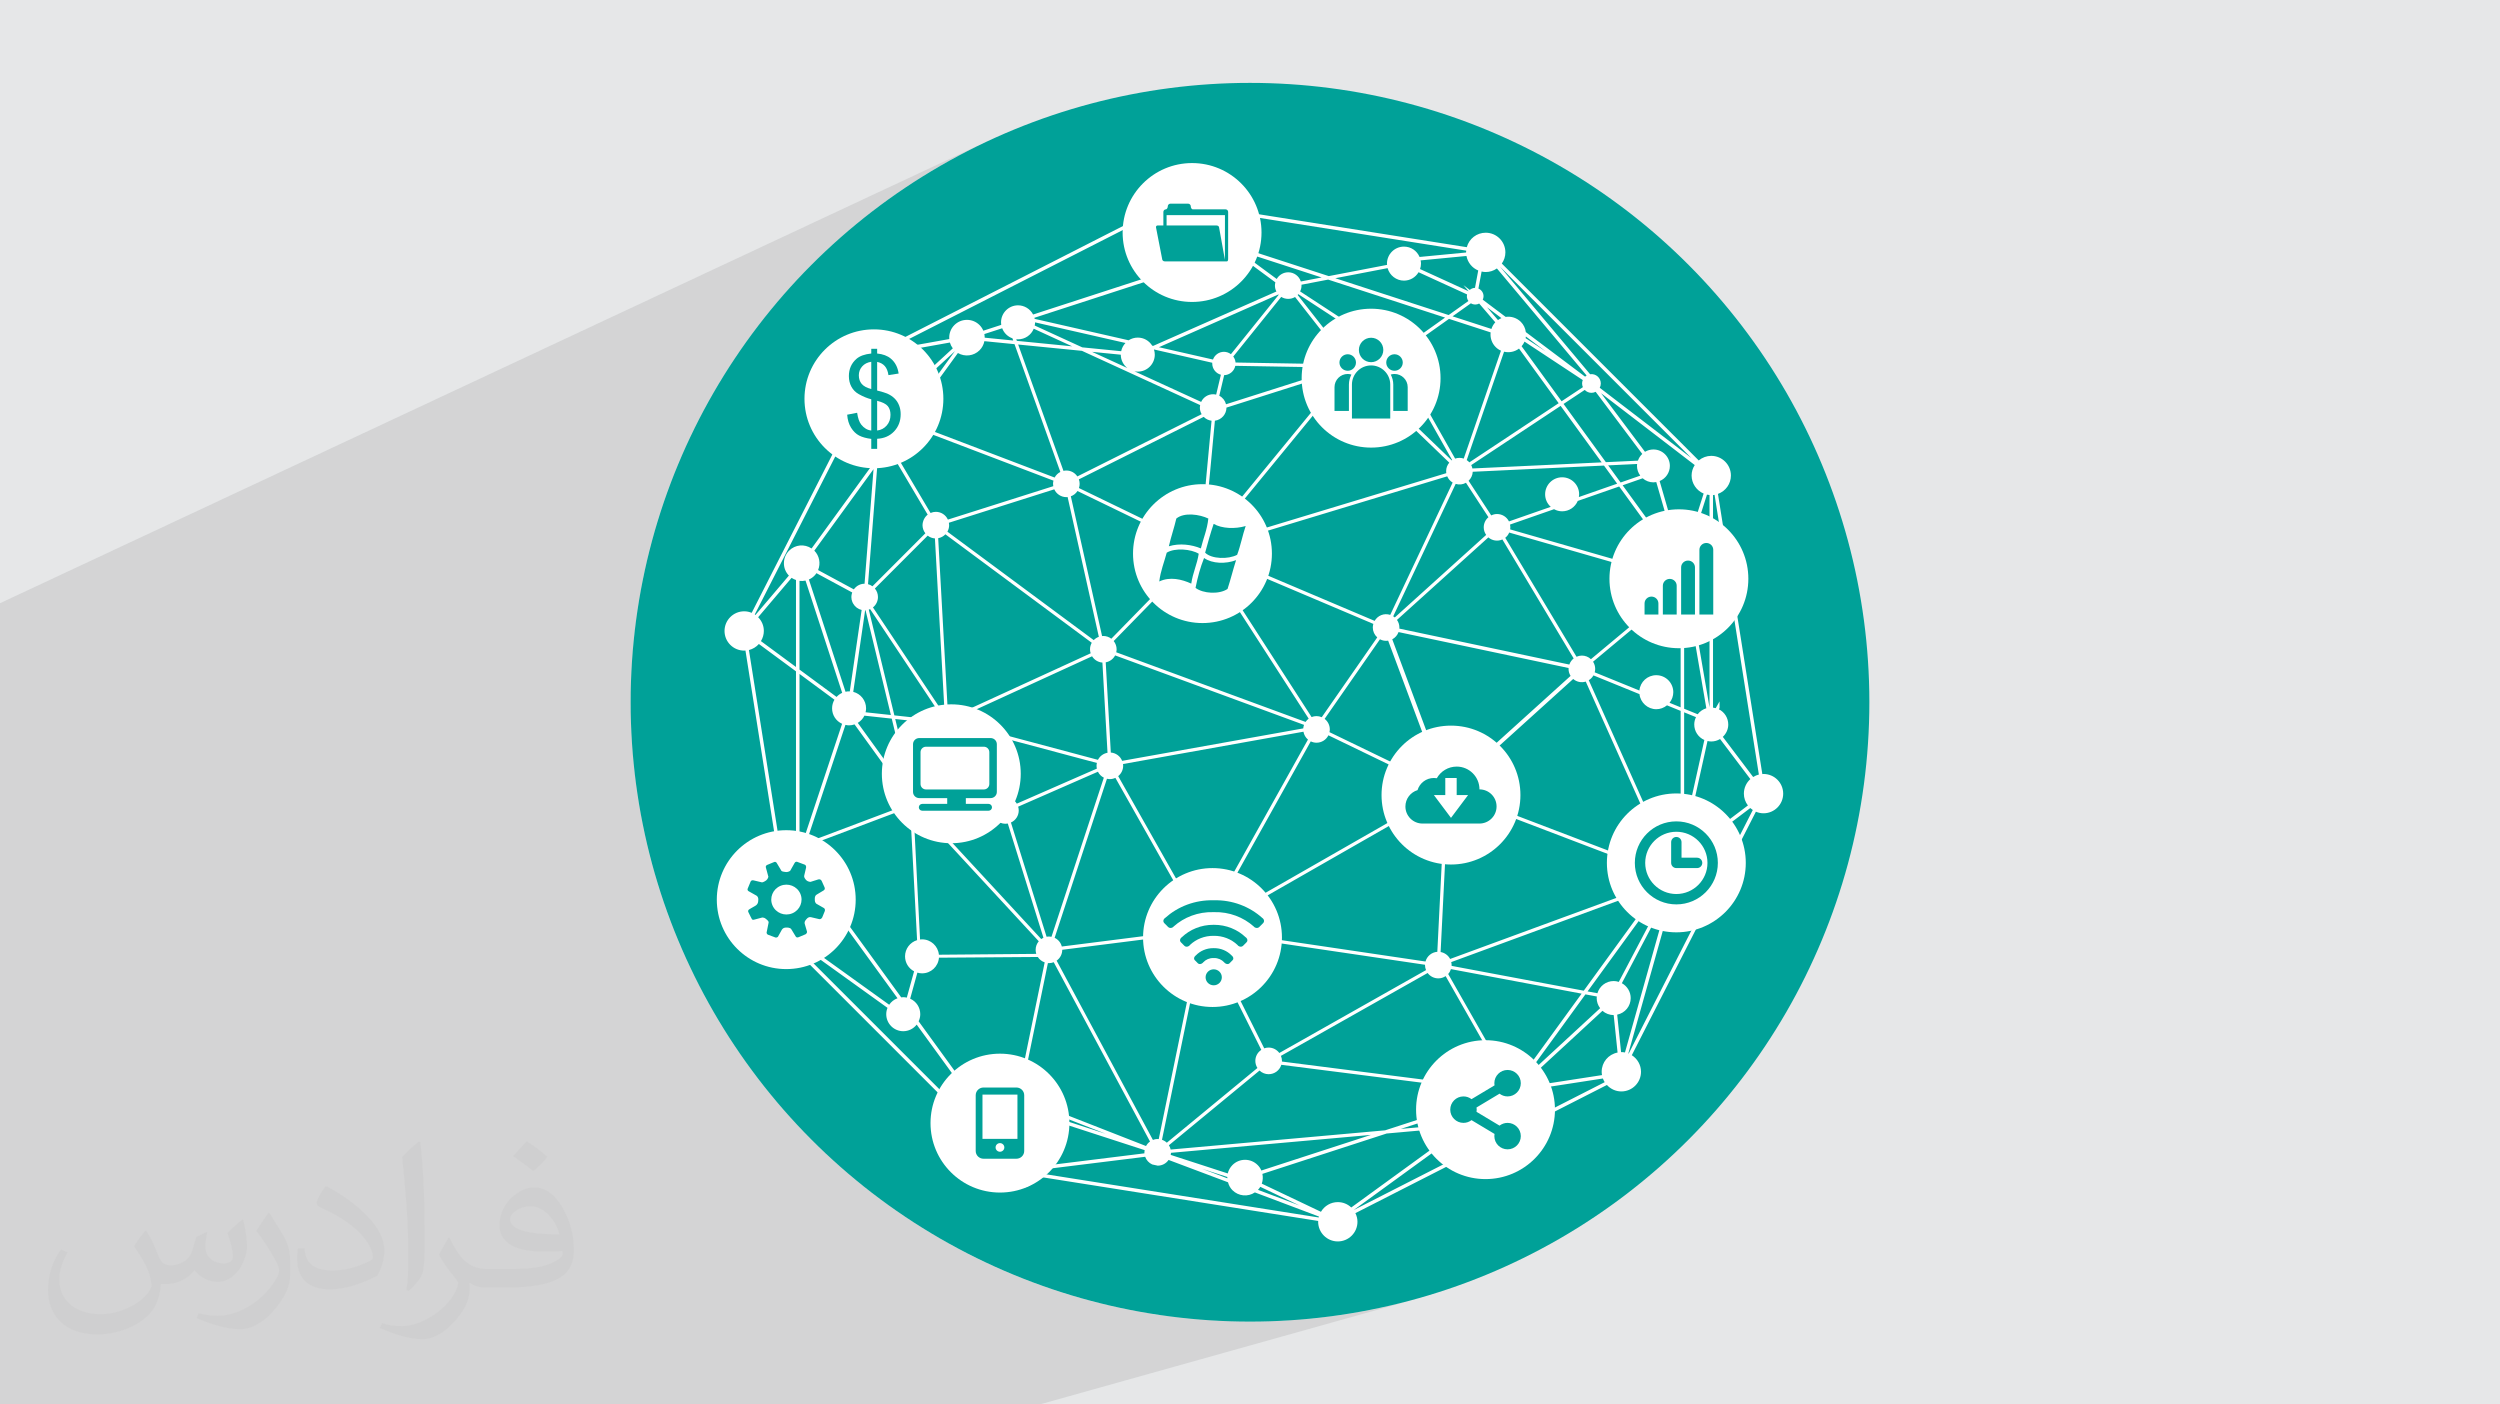 <?xml version="1.0" encoding="UTF-8"?>
<!DOCTYPE svg PUBLIC "-//W3C//DTD SVG 1.1//EN" "http://www.w3.org/Graphics/SVG/1.1/DTD/svg11.dtd">
<!-- Creator: CorelDRAW -->
<svg xmlns="http://www.w3.org/2000/svg" xml:space="preserve" width="94.192mm" height="52.917mm" version="1.1" style="shape-rendering:geometricPrecision; text-rendering:geometricPrecision; image-rendering:optimizeQuality; fill-rule:evenodd; clip-rule:evenodd"
viewBox="0 0 9419.16 5291.66"
 xmlns:xlink="http://www.w3.org/1999/xlink"
 xmlns:xodm="http://www.corel.com/coreldraw/odm/2003">
 <defs>
  <style type="text/css">
   <![CDATA[
    .fil2 {fill:#00A198}
    .fil0 {fill:#E6E7E8}
    .fil5 {fill:#00A198;fill-rule:nonzero}
    .fil4 {fill:white;fill-rule:nonzero}
    .fil3 {fill:#373435;fill-opacity:0.031}
    .fil1 {fill:#373435;fill-opacity:0.102}
   ]]>
  </style>
 </defs>
 <g id="Layer_x0020_1">
  <polygon class="fil0" points="-0,0 9419.16,0 9419.16,5291.66 -0,5291.66 "/>
  <polygon class="fil1" points="3916.5,5291.66 -0,5291.66 -0,2272.68 3697.89,542.39 3597.27,593.93 3499.55,650.12 3404.87,710.81 3313.38,775.87 3225.23,845.15 3140.56,918.5 3059.51,995.76 2982.25,1076.81 2908.9,1161.48 2839.62,1249.63 2774.56,1341.12 2713.87,1435.8 2657.68,1533.52 2606.14,1634.14 2559.41,1737.51 2517.63,1843.48 2480.94,1951.91 2449.5,2062.64 2423.44,2175.54 2402.92,2290.45 2388.08,2407.24 2379.07,2525.75 2376.03,2645.83 2379.07,2765.91 2388.08,2884.42 2402.92,3001.21 2423.44,3116.12 2449.5,3229.02 2480.94,3339.75 2517.63,3448.18 2559.41,3554.15 2606.14,3657.52 2657.68,3758.14 2713.87,3855.86 2774.56,3950.54 2839.62,4042.03 2908.9,4130.18 2982.25,4214.85 3059.51,4295.9 3140.56,4373.16 3225.23,4446.51 3313.38,4515.79 3404.87,4580.85 3499.55,4641.54 3597.27,4697.73 3697.89,4749.27 3801.26,4796 3907.23,4837.78 4015.66,4874.47 4126.39,4905.91 4239.29,4931.97 4354.2,4952.49 4470.99,4967.33 4589.5,4976.34 4709.58,4979.38 4829.66,4976.34 4948.17,4967.33 5064.96,4952.49 5179.87,4931.97 5292.77,4905.91 "/>
  <circle class="fil2" cx="4709.58" cy="2645.83" r="2333.55"/>
  <path class="fil3" d="M550.85 4636.82c17.98,27.25 29.64,53.44 41.02,82.55 8.46,16.94 12.95,48.16 52.65,48.16 11.63,0 28.32,-3.43 43.13,-11.63 16.66,-8.74 29.36,-21.97 35.99,-42.06l15.87 -53.44 38.63 -19.05 2.64 2.64c-5.28,20.12 -6.6,39.42 -6.6,54.51 0,44.7 38.63,61.65 69.32,61.65 17.98,0 34.14,-8.74 34.14,-25.15 0,-21.16 -8.99,-57.15 -20.65,-89.43 17.98,-17.98 35.99,-35.99 56.62,-50.55l3.17 1.6c8.99,38.1 14.02,75.67 14.02,100.81 0,24.61 -10.85,51.87 -19.84,69.6 -18.52,34.92 -51.33,62.71 -91.01,62.71 -30.15,0 -63.75,-15.09 -86.79,-43.13l-1.32 0c-21.69,27 -55.3,51.33 -109.02,51.33l-16.66 0c-2.64,35.46 -10.31,60.58 -21.97,83.08 -32,62.43 -127,106.63 -216.43,106.63 -124.36,0 -186.79,-71.7 -186.79,-167.21 0,-59 19.3,-113.77 48.95,-152.65l24.33 10.06c-18.52,35.46 -30.96,68.78 -30.96,101.6 0,89.43 72.77,132.03 156.64,132.03 77.8,0 174.09,-49.48 191.57,-106.88 -6.6,-62.71 -30.15,-92.07 -66.14,-149.22 10.85,-19.05 24.87,-38.1 42.34,-58.47l3.17 0 0 0 0 0 -0.02 -0.09zm1434.31 -336.55c26.19,16.41 51.87,35.71 76.99,57.94 -14.02,19.84 -31.5,37.85 -53.19,53.72 -25.15,-20.37 -50.27,-37.85 -75.95,-56.36 17.45,-19.58 34.67,-38.35 52.12,-55.3l0 0 0 0 0 0 0 0 0 0 0.03 0zm13.49 244.48c-42.34,0 -76.99,27.79 -76.99,48.41 0,44.2 84.66,57.94 186,57.4 -12.7,-51.87 -57.15,-105.84 -109.02,-105.84l0.01 0.03zm-95 236.55c55.04,0 103.2,-1.6 139.95,-10.85 41.02,-10.31 75.67,-30.96 75.67,-45.24 0,-3.71 0,-8.2 -1.32,-11.91 -23.01,2.11 -49.48,2.11 -72.49,2.11 -74.6,0 -131.75,-16.94 -154.25,-58.75 -5.56,-11.63 -9.52,-24.61 -9.52,-39.42 0,-40.49 17.45,-79.91 48.16,-107.16 25.65,-22.48 53.97,-36.5 82.8,-36.5 52.12,0 93.65,41.81 122.76,107.7 15.87,35.99 26.72,77.52 26.72,129.92 0,34.92 -9.52,64.29 -31.22,85.98 -40.49,39.17 -115.09,53.97 -229.39,53.97l-51.87 0 0 0 -13.49 0c-28.32,0 -48.69,-5.03 -64.82,-17.45l-2.64 0c0.79,6.6 1.32,12.95 1.32,19.05 0,25.65 -8.46,58.47 -25.65,84.66 -50.8,75.41 -105.84,108.2 -153.47,108.2 -48.16,0 -107.16,-18.52 -160.35,-42.6l9.52 -18.52c17.2,7.14 41.02,11.91 73.81,11.91 85.98,0 198.96,-82.55 212.98,-163.25 -3.17,-6.6 -8.99,-15.34 -17.2,-24.61 -25.15,-29.9 -41.02,-54.76 -55.83,-80.95 12.7,-25.15 24.33,-45.24 35.18,-63.5l4.5 -0.53c36.78,74.88 70.1,117.73 144.45,117.73l11.63 0 0 0 53.97 0 0 0 0 0 0 0 0 0 0 0 0.09 0.01zm-372.54 79.12c6.35,-34.39 6.88,-73.02 6.88,-109.02l0 -53.44c0,-99.75 -12.7,-244.73 -23.01,-339.19 17.98,-19.3 43.13,-42.06 62.97,-57.4l5.82 1.6c13.49,118.8 16.66,256.39 16.66,383.64 0,33.35 -1.32,65.89 -4.5,89.69 -1.85,30.15 -19.3,52.91 -56.62,87.83l-8.2 -3.71zm-383.38 -157.43c1.85,46.84 24.87,83.62 105.31,83.62 50.01,0 92.33,-12.95 139.17,-35.18 8.46,-3.71 12.95,-8.74 12.95,-12.95 0,-29.36 -22.48,-68.25 -60.32,-103.71 -36.78,-33.35 -85.47,-62.71 -130.96,-82.3 -15.62,-6.6 -20.65,-13.49 -20.65,-20.12 0,-13.49 17.98,-41.81 32.82,-62.18l5.03 -0.53c52.12,27.25 110.34,67.74 153.47,112.7 39.17,41.53 63.5,83.62 63.5,129.39 0,33.86 -10.31,65.61 -27,95.25 -57.15,28.83 -118.01,50.8 -178.33,50.8 -73.28,0 -123.29,-34.39 -123.29,-115.09 0,-8.74 0,-22.22 3.17,-39.7l25.15 0 0 0 0 0 0 0 0 0 0 0 -0.02 0zm-132.57 -133.1l45.52 73.56c16.66,27.25 32.28,56.9 32.28,103.71l0 59.79c0,48.41 -30.96,100.28 -80.95,151.61 -39.17,34.67 -73.81,49.48 -105.84,49.48 -47.62,0 -102.13,-14.81 -165.1,-41.81l7.14 -18.52c19.84,5.28 42.85,9.78 71.17,9.78 90.5,-0.53 183.08,-66.67 225.42,-147.37 5.03,-9.27 6.88,-17.98 6.88,-24.08 0,-9.27 -5.03,-19.58 -8.99,-28.83 -23.01,-43.38 -48.69,-83.08 -76.99,-119.86 14.81,-23.29 29.64,-45.77 45.77,-68l3.71 0.53 0 0 0 0 0 0 0 0 0 0 -0.02 0.01z"/>
  <g id="_2356176703760">
   <path class="fil4" d="M6511.5 2729.61c0,-24.36 -13.76,-46.46 -35.35,-57.28l2.61 -4.64 0.03 -3.2c0,-1.59 -0.03,-3.18 -0.06,-4.76 -0.03,-1.55 -0.06,-3.1 -0.06,-4.64l0 -12.44 -14.4 25.39c-3.37,-0.91 -6.77,-1.57 -10.19,-1.94l0 -800.89c2.02,-0.17 3.96,-0.41 5.84,-0.73l166.88 1053.73c-7.39,1.85 -14.59,4.96 -21.48,9.3l-114.36 -151.28c13.09,-12.2 20.54,-29.02 20.54,-46.62zm-367.56 1030.75c0,-23.19 -12.97,-44.81 -33.33,-55.99l182.77 -347.08 -171.05 608.01c-4.53,-0.9 -9.08,-1.36 -13.59,-1.36 -0.36,0 -0.72,0.02 -1.07,0.05l-14.65 -141.11c29.69,-6.18 50.92,-32.01 50.92,-62.52zm-664.5 523.15c12.2,13.67 29.34,21.44 47.5,21.44 35.32,0 64.05,-28.75 64.05,-64.1 0,-11.37 -3.04,-22.45 -8.82,-32.25l69.98 -51.32c0.2,0.2 0.38,0.4 0.57,0.59 12.67,12.69 29.51,19.68 47.45,19.68l0.02 0c17.93,0 34.76,-6.99 47.4,-19.68 13.87,-13.82 20.78,-32.78 19.24,-52.42l272.35 -42.03c1.78,4.83 4.05,9.47 6.8,13.85l-945.89 481.95 379.35 -275.71zm-723.15 139.29l468.18 -152.12 239.2 -21.41c1.12,8.5 3.8,16.56 7.86,23.64l-380.44 276.49c-13.75,-13.08 -31.64,-20.25 -50.69,-20.25 -26.14,0 -50.19,13.91 -63.5,36.52l-222.91 -106.07c4.12,-11.72 4.92,-24.58 2.3,-36.8zm-840.7 -14.96l399.02 -49.47c4.53,12.74 14.03,23.14 26.42,28.81l5.94 1.39c4.88,1.08 9.76,2.17 14.68,3.15l0.65 0.06c16.29,-0.07 31.27,-8.07 40.58,-21.53l223.89 84.23c3.05,11.75 8.68,21.79 16.74,29.86 22.73,22.68 57.99,26.04 84.51,8.28l241.27 90.89c-0.34,1.14 -0.68,2.32 -0.98,3.5l-1054.8 -167.02c1.03,-4.07 1.72,-8.09 2.08,-12.15zm-218.2 -244.13c6.98,-7.02 12.19,-15.5 15.54,-25.24l99.33 32.17c4.81,2.51 9.93,4.19 14.67,4.88l485.69 157.75c-0.63,3.02 -0.92,5.7 -0.92,8.39 0,1.2 0.05,2.46 0.16,3.73l-396.56 49.14c-3.93,-37.47 -35.51,-66.33 -73.37,-66.33 -14.19,0 -27.97,4.18 -40.08,12.14l-110.35 -171.64c2.03,-1.53 4.01,-3.14 5.89,-4.99zm-657.65 -584.98l304.08 218.51c-3.14,7.79 -4.74,15.82 -4.74,23.94 0,35.32 28.76,64.06 64.1,64.06 19.85,0 38.44,-9.21 50.6,-24.86l150.38 206.95c-0.59,0.46 -1.16,0.94 -1.69,1.47 -12.68,12.71 -19.67,29.57 -19.67,47.49 0,17.92 7,34.76 19.68,47.43 20.53,20.46 52.14,25.22 77.88,12.07l111.08 172.81c-1.34,1.24 -2.55,2.42 -3.66,3.6l-760.9 -760.86c4.75,-3.64 9.07,-7.86 12.86,-12.61zm-25.62 -287.3c7.92,0 15.86,-1.4 23.23,-4.11l344.25 473.73c-12.89,4.62 -23.84,13.15 -31.42,24.5l-303.11 -217.84c5.97,-10.94 9.12,-23.09 9.12,-35.32 0,-35.16 -24.56,-65.09 -58.82,-72.3l16.75 -168.66zm-31.67 -1114.34c5.02,3.4 10.58,6.14 16.57,8.16l0 327.75 -132.04 -97.47c7.16,-11.72 10.93,-24.9 10.93,-38.31 0,-19.54 -7.6,-37.79 -21.47,-51.72l126.01 -148.41zm1608.02 -1218.85l-698.1 226.76c-10.98,-21.13 -32.93,-34.64 -56.71,-34.64 -35.32,0 -64.06,28.75 -64.06,64.1 0,3.08 0.24,6.29 0.72,9.58l-67.47 21.95c-3.43,-8.06 -8.18,-15.18 -14.16,-21.16 -12.68,-12.69 -29.55,-19.68 -47.48,-19.68 -17.93,0 -34.79,6.99 -47.47,19.68 -13.88,13.91 -20.77,32.95 -19.16,52.65l-163.01 29.28c-1.9,-7.08 -4.7,-13.62 -8.34,-19.53l930.78 -474.28c14.04,18.1 35.69,28.82 58.47,28.82 25.32,0 48.84,-13.25 62.24,-34.83l141.88 104.57c-8.25,14 -11.16,30.71 -8.13,46.73zm933.2 -6.93l-175.2 16.84c-10.11,-23.77 -32.91,-38.99 -58.75,-38.99 -35.34,0 -64.1,28.76 -64.1,64.11 0,1.62 0.15,3.17 0.36,4.72l-219.63 42.29 -283.42 -92.12c0.73,-18.79 -6.24,-36.87 -19.33,-49.95 -26.16,-26.14 -68.72,-26.14 -94.89,0.02 -0.82,0.84 -1.59,1.7 -2.33,2.56l-143.56 -105.79c2.42,-6.01 4.04,-12.06 4.83,-18.05l1056.51 167.36c-0.27,2.09 -0.5,4.24 -0.5,6.5 0,0.17 0,0.34 0.01,0.5zm33.59 133.3c-7.26,0.19 -14.14,2.89 -19.71,7.72l-23.89 -18.15 19.46 22.9c-0.05,0.06 -0.09,0.12 -0.14,0.18l-182.66 -83.55c2.3,-6.7 3.46,-13.57 3.46,-20.44 0,-3.91 -0.44,-7.93 -1.36,-12.22l172.75 -16.62c4.58,24.55 21.24,45.09 44.33,54.63l-12.24 65.55zm414.83 334.48l-223.26 -167.87c-1.94,-14.84 -8.38,-28.1 -18.71,-38.46 -14.97,-14.97 -36.32,-21.93 -57.38,-18.8l-86.19 -64.81c1.96,-4.22 2.96,-8.63 2.96,-13.15 0,-12.71 -7.65,-23.96 -19.33,-28.83l12.02 -64.17c5.68,1.29 10.67,1.9 15.5,1.9 15.11,0 29.61,-4.65 42.15,-13.47l337.95 403.29c-2.03,1.24 -3.94,2.7 -5.71,4.37zm400.25 306.51l-345.04 -264.6c2.64,-5.03 4.01,-10.58 4.01,-16.23 0,-21.08 -18.46,-37.91 -40.35,-34.86l-339.62 -405.36 721 721.05zm-23.7 353.03c-4.97,-1.17 -10.08,-1.76 -15.29,-1.76 -1.27,0 -2.54,0.03 -3.82,0.1l-76.55 -264.49c23.17,-9.47 38.53,-32.03 38.53,-57.09 0,-34.16 -27.79,-61.95 -61.94,-61.95 -11.22,0 -22.15,3.03 -31.81,8.8l-165.46 -220.76 352.89 270.67c-7.74,12.03 -11.81,25.59 -11.81,39.42 0,29.55 18.1,56.51 45.36,68.06l-70.1 219zm221.7 911.54c0,16.03 5.37,31.69 15.2,44.5l-193.44 146.11c-2,-2.69 -4.02,-5.04 -6.11,-7.14 -8.92,-8.95 -20.44,-15.05 -33.46,-17.76l80.81 -364.03c5.15,1.24 9.7,1.83 14.13,1.83 11.7,0 23.11,-3.2 33.16,-9.27l114.1 150.93c-15.55,14.07 -24.39,33.87 -24.39,54.83zm-263.3 367.41c1.7,0.25 3.49,0.44 5.36,0.44 9.79,0 19.46,-3.11 27.98,-9l0.79 -0.54 0.37 -0.88c6,-14.21 12.19,-29.69 19.5,-48.74l0.35 -0.9 -0.2 -0.95c-0.81,-3.87 -2.24,-7.77 -4.24,-11.66 11.08,-3.07 21.04,-8.84 29.04,-16.84 20.18,-20.21 25.18,-50.52 12.81,-76.23l195.67 -147.79c3.01,2.77 6.19,5.25 9.48,7.41l-467.5 917.57c-0.46,-0.19 -0.94,-0.37 -1.4,-0.56l171.99 -611.33zm-288.48 384.66l-37.11 -6.94 289.89 -399.01c3.38,4.87 7.6,9.13 12.41,12.53l-184.66 350.61c-6.53,-2.1 -12.97,-3.17 -19.21,-3.17 -28.54,0 -53.33,18.75 -61.32,45.98zm-740.91 511.12l360.74 -117.19c1.57,3.74 3.46,7.32 5.65,10.7l-69.84 51.17c-12.25,-13.53 -29.3,-21.24 -47.26,-21.24 -33.69,0 -61.73,26.62 -63.87,59.95l-185.42 16.61zm-634.13 136.1c-8.77,8.75 -14.85,19.63 -17.73,31.69l-214.91 -69.8c0.6,-2.79 0.95,-5.35 1.06,-7.87l753.46 -67.55 -413 134.24c-3.43,-7.95 -8.14,-14.9 -14.02,-20.7 -12.66,-12.68 -29.5,-19.67 -47.42,-19.67l-0.01 0c-17.92,0 -34.76,6.98 -47.43,19.66zm-1631.24 -1850.3l131.59 97.14c-5.82,9.82 -8.87,20.99 -8.87,32.49 0,25.37 14.7,47.92 37.7,58.28l-143.77 432.4c-5.27,-1.21 -10.4,-1.82 -15.34,-1.82 -0.44,0 -0.87,0.01 -1.31,0.01l0 -618.5zm1691.3 -1546.03c0.84,-0.81 1.6,-1.67 2.32,-2.53l99.27 73.19c-1.14,4.25 -1.69,8.27 -1.69,12.22 0,7.76 1.86,15.26 5.54,22.36l-464.21 204.84 -3.76 -0.86c-11.82,-19.05 -31.98,-30.38 -54.23,-30.38 -12.34,0 -24.27,3.5 -34.59,10.14l-354 -80.72c-0.3,-1.28 -0.65,-2.6 -1.08,-4.01l697.06 -226.51c3.39,8.48 8.26,15.95 14.52,22.25 26.13,26.12 68.67,26.14 94.85,0.01zm940.28 212.78l-41.31 -48.21 54.34 40.87c-4.56,1.92 -8.93,4.38 -13.03,7.34zm797 1459.06l-72.96 -425.13c21.13,-6.37 35.62,-25.66 35.62,-47.94 0,-3.25 -0.35,-6.57 -1.05,-9.88l-0.21 -1.05 -9.25 -8.32c12.41,-25.75 7.43,-56.15 -12.73,-76.35 -5.37,-5.37 -11.81,-9.79 -19.17,-13.18l70.22 -219.56c3.15,0.7 6.34,1.21 9.53,1.52l0 799.89zm-95.58 5.34l0 -428.98c3.64,0.67 7.1,0.95 10.35,0.64l73.22 426.49c-13.05,3.97 -24.46,11.9 -32.57,22.64l-51 -20.79zm0 13.51l44.63 18.14c-4.34,8.86 -6.54,18.15 -6.54,27.65 0,25.48 14.83,48.11 38.03,58.41l-76.12 342.91 0 -447.11zm-2884.18 1164.15c4.08,-8.81 6.14,-17.81 6.14,-26.79 0,-25.53 -14.85,-48.16 -38.08,-58.47l27.18 -98.15c6.05,1.81 11.84,2.7 17.6,2.7 33.7,0 61.12,-25.65 63.74,-58.97l372.37 -2.7c6.09,9.52 15.17,16.62 25.93,20.3l-92.68 450.72c-2.86,-0.52 -5.59,-0.78 -8.3,-0.78 -22.01,0 -41.74,14.92 -48.01,36.47l-1.46 6.66c-0.34,2.22 -0.7,4.52 -0.7,7.06 0,3.97 0.61,8.02 1.99,13.29l1.91 6.04c0.64,1.54 1.37,3.05 2.17,4.52l-74.6 -24.21c2.92,-20.83 -4.03,-41.9 -18.92,-56.86 -22.1,-22.07 -56.43,-25.83 -82.77,-9.46l-153.51 -211.37zm2710.07 -2112.36l-120.84 5.69 -159.36 -219.39 79.77 -52.83c6.6,7.01 15.68,10.98 25.33,10.98 5.46,0 10.87,-1.32 15.79,-3.83l175.64 234.07c-7.47,6.97 -13.07,15.64 -16.33,25.31zm133.23 872.4c0,-35.34 -28.76,-64.1 -64.11,-64.1 -33.34,0 -60.44,25.01 -63.61,57.74l-168.45 -68.57c1.27,-4.41 1.89,-8.67 1.89,-12.95 0,-9.6 -2.77,-18.86 -8.04,-26.97l317.13 -264.63c3.77,3.51 8.14,6.47 12.85,8.7l0 427.71 -41.85 -17.04c9.18,-11.41 14.19,-25.41 14.19,-39.89zm-30.9 597.58l-287.59 -642.76c7.42,-4.52 13.45,-10.74 17.64,-18.21l173.4 70.62c3.64,32.03 31.08,56.83 63.34,56.83 14.54,0 28.79,-5.17 40.35,-14.61l51.42 20.95 0 476.1c-15.67,1.51 -30.11,8.24 -40.95,19.14 -8.75,8.75 -14.81,19.82 -17.61,31.94zm-244.75 592.99l-283.23 261.45 227.83 -313.57 42.89 7.98c-0.25,1.91 -0.46,3.88 -0.46,5.92 0,13.79 4.47,26.95 12.97,38.22zm-1198.94 200.97c0.09,-0.81 0.16,-1.63 0.16,-2.49 0,-6.4 -1.29,-12.75 -3.88,-18.94l552.76 -312.21c9.47,12.77 24.28,20.3 40.23,20.3 9.86,0 19.32,-2.92 27.58,-8.5l215.17 377.88c-3.64,2.49 -6.52,4.86 -9.11,7.45 -10.47,10.48 -17.09,24.27 -18.85,39.13l-804.06 -102.62zm-84.33 33.9c9.38,8.91 21.47,13.77 34.37,13.77 22.09,0 41.32,-14.39 47.76,-35.35l805.88 102.49c0.18,3.15 0.55,6.22 1.11,9.2l-415.96 135.13 -807.98 72.38c-1.24,-5.83 -3.43,-11.25 -6.56,-16.16l341.38 -281.46zm-121.23 406.04l-95.33 -35.92 95.27 30.98c-0.04,1.61 -0.02,3.25 0.06,4.94zm-1215.95 -2855.52l-31.86 -12.14c-0.92,-12.18 -5.23,-23.63 -12.55,-33.41l234 -215.46 -189.59 261.01zm422.89 -299.72l-2.18 -6.09c2.25,0.24 4.46,0.36 6.65,0.36 26.03,0 49.36,-15.94 59.14,-40.02l144.73 66.39 -208.34 -20.64zm1458.53 -226.88c22.65,0 43.42,-12.07 54.93,-31.7l182.84 83.65c-0.55,2.33 -0.82,4.52 -0.82,6.68 0,6.49 2.03,12.79 5.8,18.09l-74.47 52.93 -427.15 -138.79 197.18 -37.96c7.57,27.47 33.01,47.1 61.69,47.1zm329.48 181.99l-146.45 -47.54 69 -49c9.53,5.86 21.72,6.08 31.34,0.84l60.65 70.71c-6.62,7.04 -11.49,15.42 -14.54,24.99zm-83.18 502.66c-2.93,-3.3 -6.25,-6.17 -9.91,-8.57l140.71 -408.36c19.71,4.71 40.29,0.41 56.28,-11.73l149.44 205.74 -336.52 222.92zm287.43 -418.14l-75.45 -49.84c0.44,-2.07 0.79,-4.1 1.03,-6.12l74.42 55.96zm-1821.28 2254.68l0 -0.04 483.28 -61.34c4.15,16.19 16.46,29.47 32.43,34.94l-152.15 739.63c-7.27,-0.91 -14.84,0.4 -21.92,3.21l-362.79 -675.57c13.3,-9.42 21.15,-24.46 21.15,-40.83zm-117.06 547.46c0,-19.69 -11.88,-37.74 -29.83,-45.77l92.9 -451.74c1.23,0.15 2.54,0.25 3.87,0.25 6.16,0 12.2,-1.15 18.01,-3.43l362.79 675.54c-6.24,4.42 -11.34,10.22 -14.97,16.98l-437.42 -171.17c3.09,-6.72 4.65,-13.65 4.65,-20.66zm-11.26 31.49l292.23 114.26 -309.5 -100.54c6.66,-3.21 12.59,-7.89 17.27,-13.72zm-688.54 -1426.38c5,1.2 9.43,1.76 13.75,1.76 6.74,0 13.66,-1.2 20.61,-3.58l190.26 263.09c-4.64,4.28 -8.48,9.43 -11.31,15.26l-2.12 5.68c-1.83,5.47 -2.71,10.54 -2.71,15.49 0,3.72 0.5,7.5 1.58,11.69l-342.93 129.22c-3.73,-2.62 -7.34,-4.7 -10.94,-6.32l143.81 -432.29zm-109.22 -571.63l134.78 72.79c-0.4,1.09 -0.78,2.23 -1.15,3.44l-1.33 5.75 -0.12 0.8c-0.31,2.25 -0.62,4.59 -0.62,7.07 0,6.48 1.24,12.77 3.79,18.95l2.73 5.41c6.96,12.45 18.58,21.22 32.19,24.41l-44.65 306.75c-4.89,-0.57 -9.98,0.09 -16.06,1.47l-138.08 -423c7.68,-3.31 14.54,-7.97 20.44,-13.89 2.88,-2.83 5.49,-6.03 8.08,-9.95zm255.31 -521.75c24.02,-7.3 41.32,-27.77 44.59,-52.79l24.76 9.47 -52.39 72.01 -16.96 -28.69zm-23.44 84.37l6.37 -81.54c1.34,-0.08 2.67,-0.25 4.03,-0.43l22.07 37.28 -32.47 44.69zm400.87 -436.73l113.55 11.28 172.65 481.45c-9.15,4.65 -16.66,12 -21.52,21.11l-552.39 -210.42 187.98 -258.77c26.12,15.41 59.95,11.28 81.54,-10.34 9.43,-9.43 15.68,-21.24 18.19,-34.31zm1806.09 442.38c-10.17,-3.56 -22.03,-3.6 -32.53,0.05l-194.19 -343.52c10.88,-9.56 17.06,-23.09 17.06,-37.55 0,-10.36 -3.37,-20.58 -9.56,-29.11l163.65 -116.27 156.85 50.96c-2.41,20.4 4.6,40.9 19.04,55.3 5.66,5.7 12.35,10.26 19.92,13.59l-140.24 406.55zm785.26 357.5l-186.61 -256.88 75.53 -26.35c11.32,9.88 25.6,15.29 40.47,15.29 3.42,0 6.96,-0.34 10.72,-1.03l76.06 262.63c-5.84,1.49 -11.24,3.61 -16.17,6.34zm-31.94 1199.07l-767.84 -292.88c1.1,-4.28 1.62,-8.11 1.62,-11.87 0,-10.19 -3.19,-20.01 -9.24,-28.58l434.51 -392.89c12.83,11.07 30.66,15.13 47.32,9.88l282.16 630.68 16.18 36.25c1.85,8.85 5.64,17.29 11.25,25.12l2.28 5.08c-7.75,4.71 -14.09,11.39 -18.24,19.21zm-309.24 459.37l-224.53 309.06c-10.41,-6.17 -22.18,-9.3 -34.03,-9.3 -9.46,0 -18.98,2 -27.85,6.02l-216.33 -379.85c4.69,-5.21 8.23,-11.47 10.39,-18.33l492.35 92.4zm-490 -104.67c0.11,-1 0.2,-1.99 0.2,-2.98 0,-3.56 -0.46,-7.11 -1.47,-11.23l787.97 -289.57 -288.63 397.29 -215.91 -40.46 0.01 0 -282.17 -53.05zm-938.93 -84.37c6.98,0.83 14.07,-0.27 20.57,-2.58l201.49 403.39c-14.11,9.41 -22.43,24.73 -22.43,41.58 0,9.47 2.7,18.65 7.85,26.74l-341.35 281.51c-5.12,-4.85 -11.33,-8.58 -18.24,-10.97l152.11 -739.67zm-1466.57 -375.75l336.16 -126.74c6.41,12.19 17.66,21.29 30.88,24.94l24.76 465c-26.87,8.17 -45.41,32.89 -45.41,61.04 0,23.88 12.99,45.26 34.09,56.42l-27.45 99.1c-4.83,-1.09 -9.14,-1.6 -13.35,-1.6 -2.58,0 -5.01,0.26 -7.7,0.66l-346.16 -476.49c4.86,-2.91 8.91,-5.99 12.33,-9.37 25.46,-25.55 26.11,-66.64 1.85,-92.96zm193.83 -979.72c-9.69,0.08 -19.12,2.99 -27.55,8.59l-4.66 3.76c-3.02,2.59 -5.74,5.61 -8.12,9.01l-134.73 -72.75c10.43,-24.98 4.91,-54 -14.18,-73.14l223.05 -306.97 -33.81 431.5zm223.74 -242.57l-2.35 5.63c-2.02,5.78 -3,11.12 -3,16.32 0,11 3.79,21.78 10.72,30.69l-199.35 199.65c-5.08,-3.71 -10.67,-6.38 -16.67,-7.98l35.54 -453.66 41.75 -57.47 147.48 249.16c-5.84,4.58 -10.66,10.59 -14.12,17.66zm487.34 -124.86l-397.08 125.9c-8.2,-17.87 -25.72,-29.25 -45.45,-29.25 -6.73,0 -13.41,1.44 -19.89,4.32l-150.28 -253.89 57.8 -79.57 555.63 211.63c-1.12,4.28 -1.65,8.14 -1.65,11.95 0,2.85 0.3,5.79 0.92,8.91zm932.69 -771.25c-6.66,-20.54 -25.76,-34.63 -47.5,-34.63 -17.89,0 -34.5,9.77 -43.36,25.21l-96.57 -71.16c3.52,-5.89 6.07,-12.04 7.64,-18.39l258.19 83.88 -78.4 15.09zm646.47 704.49c-0.9,-4.44 -2.39,-8.7 -4.47,-12.72l336.83 -223.07 154.6 212.83 -486.96 22.96zm392.24 709.39l-268.56 -448.15c6.57,-5.15 11.69,-11.9 15.01,-19.77l587.85 169.15c3.31,6.19 7,11.28 11.26,15.54 5.5,5.5 12.11,9.99 19.65,13.36 1.41,5.28 3.51,10.11 6.27,14.42l-317.14 264.6c-9.35,-8.79 -21.37,-13.58 -34.19,-13.58 -6.81,0 -13.57,1.49 -20.15,4.43zm-1159.96 1472.47c-5.67,0 -11.27,0.96 -16.69,2.86l-201.49 -403.38c10.07,-6.74 17.38,-16.75 20.54,-28.1l786.79 116.63c-0.02,0.39 -0.04,0.77 -0.04,1.18 0,6.47 1.3,12.83 3.86,18.94l-552.78 312.24c-9.49,-12.81 -24.3,-20.37 -40.19,-20.37zm-762.27 -2073.85c1.7,0 3.31,-0.14 4.86,-0.33l117.63 526.58c-7.32,2.64 -13.86,6.91 -19.2,12.5l-551.36 -408.59c4.28,-7.51 6.53,-15.96 6.53,-24.6 0,-2.89 -0.31,-5.83 -0.96,-9.07l397.08 -125.89c8.03,17.71 25.9,29.4 45.42,29.4zm620.14 -538.57c-7.64,-5.8 -16.88,-8.95 -26.35,-8.95 -18.46,0 -34.99,11.82 -41.24,29.09l-203.71 -46.43 450.18 -198.7c0.35,0.42 0.71,0.84 1.09,1.24l-179.97 223.75zm1310.99 538.24c0.66,-3.65 0.98,-7.06 0.98,-10.34 0,-35.36 -28.73,-64.11 -64.06,-64.11 -35.34,0 -64.1,28.75 -64.1,64.11 0,18.18 7.65,35.12 21.17,47.29l-157.41 54.87c-8.42,-17.03 -25.74,-27.87 -44.94,-27.87 -7.46,0 -14.95,1.81 -21.84,5.24l-85.29 -130.49c9.41,-8.97 15,-21.09 15.59,-33.92l494.48 -23.35 49.64 68.24 -144.22 50.33zm-1364.65 1633.19c0.03,-0.37 0.04,-0.73 0.04,-1.1 0,-6.49 -1.34,-12.95 -3.99,-19.24l831.7 -475.85c7.59,10.12 18.77,16.92 31.37,19.1l-27.82 557.28c-21.18,1.57 -38.89,16.1 -44.57,36.55l-786.73 -116.74zm-413.36 -571.81c3.87,0.92 7.44,1.37 10.85,1.37 7.14,0 14.13,-1.6 20.82,-4.76l301.68 533.87c-12.72,9.43 -20.23,24.24 -20.23,40.23l0 0.04 -483.24 61.33c-3.67,-14.45 -13.53,-26.42 -27.05,-32.83l197.17 -599.25zm-332.42 119.39c0,-4.58 -0.72,-9.25 -2.19,-14.2l300.57 -131.66c4.82,9.71 12.56,17.52 22.23,22.42l-197.26 599.49c-3.32,-0.72 -6.48,-1.07 -9.58,-1.07 -2.83,0 -5.71,0.28 -8.88,0.89l-134.31 -430.3c17.97,-8.16 29.42,-25.73 29.42,-45.57zm-345.36 -14.84l245.11 17.51c1.39,26.44 23.32,47.52 50.08,47.52 2.82,0 5.76,-0.29 8.93,-0.88l134.28 430.28c-2.86,1.34 -5.62,2.98 -8.34,4.94l-440.76 -476.85c5.41,-6.47 9.07,-14.16 10.7,-22.52zm-231.74 -355.04c1.3,-5.24 1.95,-10.11 1.95,-14.79 0,-29.42 -20.15,-55.05 -48.33,-62.1l44.71 -307.21c0.53,-0.04 1.06,-0.1 1.59,-0.16l95.42 394.61 -95.34 -10.35zm275 29.28c0,0.17 0,0.34 0.01,0.52l-166.51 -18.07 -96.37 -398.42c1.67,-0.56 3.34,-1.22 4.99,-1.99l265.05 398.03c-4.65,5.59 -7.17,12.57 -7.17,19.93zm-228.3 -463.51c0,-11.76 -4.12,-23.01 -11.66,-32.02l199.02 -199.23c8.01,6.22 17.32,9.81 27.22,10.48l36.26 654.2c-1.95,0.58 -3.86,1.35 -5.67,2.29l-264.04 -396.54c11.87,-9.49 18.87,-23.91 18.87,-39.18zm1571.48 -1130.31l176.41 225.36c-7.52,7.63 -12.38,17.45 -13.9,28.16l-386.71 -6.71c-0.67,-8.13 -3.62,-15.82 -8.65,-22.53l180.74 -224.65c15.68,9.74 36.12,9.94 52.11,0.37zm252.39 217.02c0,6.4 1.02,12.77 3.07,19.03 -8.72,-15.66 -25.2,-25.64 -43.58,-25.64 -9.09,0 -17.92,2.46 -25.73,7.14l-176.45 -225.36c0.94,-0.95 1.81,-1.89 2.63,-2.84l267.89 175.15c-17.28,11.96 -27.83,31.64 -27.83,52.52zm337.9 398.56l-338.34 -325.18c6.61,-8.78 10.09,-19.03 10.09,-29.83 0,-1.94 -0.15,-3.92 -0.44,-6.01l2.54 -0.63c12.04,17.05 31.43,27.15 52.35,27.15 12.23,0 24.04,-3.44 34.28,-9.99 14.35,8.49 32.43,9.16 47.69,1.26l193.45 342.11c-0.56,0.38 -1.1,0.74 -1.62,1.12zm120.58 252.14c0,10.28 3.16,20.11 9.16,28.63l-344.29 310.92c-1.79,-1.51 -3.76,-2.93 -5.93,-4.26l235.31 -498.87c13.6,4.18 27.18,2.3 38.82,-4.25l84.71 129.73c-11.34,9.61 -17.78,23.33 -17.78,38.1zm-2333.4 709.64l102.97 11.13 66.44 274.65c-1.79,0.69 -3.61,1.55 -5.59,2.6l-188.82 -261.23c10.94,-6.53 19.68,-16.02 25,-27.15zm1307.93 -1111.26l-40.66 434.69c-14.42,2.87 -26.79,11.95 -33.94,24.85l-425.05 -205.89c1.77,-5.25 2.66,-10.59 2.66,-15.93 0,-5.77 -0.98,-11.41 -2.92,-16.81l470.37 -235.48c7.96,8.12 18.27,13.2 29.54,14.57zm1348.01 918.67l-640.57 -135.44c0.17,-1.36 0.28,-2.75 0.28,-4.15 0,-10.3 -3.15,-20.12 -9.15,-28.56l344.3 -310.9c14.36,12.38 34.87,15.87 52.91,7.77l268.56 448.16c-7.46,5.88 -13.14,13.92 -16.33,23.12zm-1681.06 381.44c0,-2.2 -0.16,-4.43 -0.48,-6.66l679.75 -121.77c2.03,11.67 7.97,22 17.03,29.6l-375.3 671.95c-12.15,-5.06 -25.5,-5.06 -37.71,0.11l-302.01 -534.28c11.77,-9.52 18.72,-23.87 18.72,-38.95zm-763.76 99.75l95.02 -241.17c4.92,0.8 9.17,0.38 13.43,-0.94l170.6 259.3 8.7 13.26c-8.57,7.29 -14.35,17.15 -16.54,28.26l-245.16 -17.51c-0.93,-17.19 -10.86,-32.88 -26.05,-41.2zm591.62 -1135.04l426.06 206.37c-1.21,4.39 -1.81,8.51 -1.81,12.52 0,9.31 2.58,18.35 7.48,26.3l-304.17 311.32c-8.78,-6.7 -19.39,-10.36 -30.17,-10.36 -1.65,0 -3.23,0.13 -4.71,0.32l-117.69 -526.59c10.34,-3.68 19.06,-10.61 25.01,-19.88zm1178.37 466.66c-23.45,-7.65 -47.22,2.55 -58.75,22.54l-597.99 -253.56c1.92,-5.46 2.9,-11.08 2.9,-16.75 0,-3.96 -0.63,-7.63 -1.38,-10.75l869.96 -263.49c4.17,9.9 11.3,18.1 20.43,23.53l-235.17 498.48zm213.92 612.85c-3.71,0 -7.49,0.5 -11.5,1.51l-194.78 -522.31c10.97,-5.79 19.42,-15.5 23.7,-27.24l640.75 135.4c-0.13,1.07 -0.23,2.17 -0.23,3.3 0,9.3 2.63,18.36 7.65,26.37l-435.15 393.52c-8.83,-6.81 -19.53,-10.55 -30.44,-10.55zm-513.34 -136.29c6.92,3.38 14.17,5.08 21.6,5.08 19.24,0 36.5,-10.84 44.92,-27.92l399.38 193.2c-1.79,5.19 -2.68,10.58 -2.68,16.05 0,6.53 1.33,13 3.95,19.25l-413.04 236.39 -418.66 239.45c-2.9,-3.87 -6.37,-7.31 -10.39,-10.26l374.92 -671.24zm-383.63 -769.72c-5.87,-2.76 -11.98,-4.33 -18.2,-4.69l40.64 -433.73c24.64,-3.18 43.57,-24.35 43.63,-49.38l424.88 -135.06c2.3,5 5.36,9.5 9.14,13.43l-500.09 609.43zm855.09 928.96l-90.24 -43.65 -310.72 -150.32c0.86,-3.73 1.26,-7.06 1.26,-10.31 0,-15.63 -7.23,-30.23 -19.5,-39.71l208.4 -299.86c9.69,5.13 20.31,6.95 30.95,5.22l195.21 523.53c-6.2,3.88 -11.43,9.03 -15.36,15.1zm-860.83 -835.89l381.57 591.08c-4.59,3.36 -8.56,7.49 -11.84,12.3l-713.27 -262.38c0.95,-3.99 1.43,-7.71 1.43,-11.26 0,-11.27 -3.89,-22.19 -10.99,-31.1l303.22 -310.32c12.98,12.55 31.38,17.62 49.88,11.68zm639.87 284.89l-209.09 300.78c-6.39,-2.8 -13.05,-4.22 -19.81,-4.22 -6.29,0 -12.48,1.22 -18.46,3.62l-381.16 -590.4c5.9,-3.74 10.99,-8.66 14.9,-14.48l594.25 251.92 4.66 1.99c-1.35,4.54 -2.03,9.1 -2.03,13.59 0,14.24 6.06,27.64 16.74,37.2zm-987.59 67.91l292.72 107.58 418.94 154.1c-1.54,4.24 -2.49,8.69 -2.84,13.3l-682.4 122.24c-7.15,-17.74 -23.76,-29.89 -42.68,-31.25l-19.17 -339.91c15.19,-2.78 28.36,-12.47 35.43,-26.06zm1247.72 -686.63l-870.41 263.59c-3.17,-6.22 -7.63,-11.74 -13.08,-16.21l498.92 -608.09c17.63,11.23 41.65,9.87 58.14,-3.49l337.66 324.55c-7.63,9.07 -11.81,20.36 -11.81,32.15 0,2.54 0.19,5.05 0.58,7.5zm-1850.49 926.61l515.91 -236.69c8.52,13.76 23.03,22.58 38.96,23.69l19.22 339.28 0.03 0.51c-15.56,2.77 -28.96,12.7 -36,26.67l-538.61 -143.78c0.46,-2.13 0.69,-4.15 0.69,-6.13 0,-1.18 -0.06,-2.36 -0.2,-3.55zm534.04 186.47l-301.66 132.06c-9.04,-15.19 -25.22,-24.5 -42.93,-24.5 -7.66,0 -15.05,1.77 -22.01,5.27l-178.64 -271.6c2.18,-1.82 4.14,-4 5.79,-6.46l539.49 144.02c-0.88,3.75 -1.31,7.26 -1.31,10.68 0,3.36 0.41,6.76 1.27,10.53zm479.58 -1482.35c20.39,-0.43 37.87,-15.19 41.99,-35.11l387.33 6.68c0.14,1.26 0.31,2.5 0.54,3.71l-422.84 134.4c-3.5,-13.78 -12.73,-25.45 -25.44,-32.08l18.42 -77.6zm-1050.28 599.68l551.33 408.6c-4.26,7.53 -6.5,15.95 -6.5,24.56 0,5.01 0.8,9.97 2.45,15.07l-514.5 236.05c-4.93,-8.64 -13.74,-14.47 -23.65,-15.61l-36.29 -654.04c10.39,-1.9 19.85,-6.99 27.16,-14.63zm-22.45 713.93c2.61,5.13 6.68,9.47 11.74,12.53l-94.98 240.85c-4.18,-1.16 -8.24,-1.72 -12.33,-1.72 -1.98,0 -3.86,0.16 -5.65,0.39l-65.37 -270.11 166.59 18.06zm2728.59 -566.11l-578.29 -166.36c0.42,-2.72 0.62,-5.29 0.62,-7.81 0,-3.31 -0.4,-6.66 -1.25,-10.38l165.99 -57.9c9.67,5.26 19.91,7.93 30.42,7.93 25.85,0 48.78,-15.3 58.87,-39.09l156.05 -54.41 188.83 259.96c-1.37,1.05 -2.72,2.16 -3.99,3.4l-0.02 0.03c-16.89,16.87 -23.33,41.67 -17.23,64.63zm-1920.43 -844.29l219.81 50.11c-0.1,0.89 -0.16,1.79 -0.16,2.72 0,19.94 13.49,37.26 32.54,42.4l-17.81 74.94c-4.06,-1.01 -7.71,-1.49 -11.25,-1.49 -19.65,0 -37.07,11.23 -45.29,28.9l-251.36 -115.35c4.09,0.82 8.32,1.25 12.63,1.25 35.33,0 64.07,-28.74 64.07,-64.06 0,-6.45 -1.07,-12.97 -3.18,-19.42zm-233.16 8.96l108.21 10.74c0.09,20.42 9.78,38.62 24.8,50.3l-133.01 -61.04zm412.83 234.91l-468.31 234.47c-9.37,-14 -24.67,-22.28 -41.49,-22.28 -3.49,0 -7.04,0.44 -10.78,1.33l-170.69 -475.98 240.35 23.79 445.23 204.32c-0.68,3.31 -1.01,6.39 -1.01,9.36 0,8.8 2.31,17.37 6.7,24.99zm1736.36 1758.59l-800.15 293.93c-7.14,-13.72 -20.47,-23.45 -35.84,-26.16l27.86 -557.22c17.27,-1.35 32.35,-11.23 40.45,-26.5l767.82 292.88c-1.08,4.13 -1.6,8.01 -1.6,11.79 0,3.66 0.46,7.31 1.46,11.28zm-83.77 -1527.06l-74.07 25.82 -46.81 -64.5 109.05 -5.2c-0.33,2.58 -0.48,4.94 -0.48,7.23 0,13.1 4.33,25.95 12.31,36.65zm-1276.47 -719.27l100.54 -19.34 440.57 143.1 -157.38 111.85c-9.06,-7.59 -20.34,-11.75 -32.05,-11.75 -2.79,0 -5.63,0.25 -8.43,0.76 -12.15,-15.96 -31.02,-25.42 -50.9,-25.42 -8.21,0 -16.27,1.58 -24,4.7l-273.39 -178.74c3.5,-7.06 5.26,-14.42 5.26,-21.92 0,-1.09 -0.09,-2.17 -0.22,-3.24zm-999.2 2521.11l-366.79 3.19c-3.1,-32.74 -30.43,-57.94 -63.57,-57.94 -2.3,0 -4.75,0.17 -7.43,0.51l-23.48 -460.65c0.31,0.02 0.63,0.03 0.95,0.03 10.44,0 20.41,-3.29 29.01,-9.54l440.76 476.89c-7.62,9.01 -11.78,20.33 -11.78,32.19 0,5.32 0.78,10.45 2.33,15.32zm2059.51 -2135.2l-80.23 53.14 -150.65 -207.36c4.52,-5.16 8.21,-10.97 11.02,-17.34l219.44 144.8c-1.73,4.23 -2.59,8.54 -2.59,12.85 0,4.75 1.01,9.41 3.01,13.91zm-1886.19 -149.99l-179.15 -82.2c0.86,-4.21 1.29,-8.14 1.29,-11.97l340.7 77.69c-8.17,8.63 -13.8,19.39 -16.2,31.01l-146.64 -14.53zm-368.94 -50.09l67.24 -21.81c6.58,17.63 20.74,31.55 38.59,37.84l2.96 8.27 -107.44 -10.67c-0.02,-4.69 -0.47,-9.25 -1.35,-13.63zm-535.62 1351.77c-7.87,3.51 -15.08,8.78 -21.1,15.41l-139.68 -103.04 0 -334.22c7.5,0.92 15.23,0.55 22.69,-1.1l138.09 422.95zm243.01 -1290.62l162.77 -29.23c2.23,7.79 5.92,15.12 11,21.88l-234.74 216.18c-11.75,-10.42 -26.67,-16.12 -42.35,-16.12 -35.37,0 -64.14,28.76 -64.14,64.1 0,30.77 22.4,57.22 52.6,62.77l-8.1 103.17 -235.36 323.96c-26.64,-17.91 -61.72,-14.73 -84.59,8.1 -25.93,25.96 -26.14,68.04 -0.82,94.03l-125.92 148.33c-0.87,-0.61 -1.76,-1.22 -2.66,-1.8l469.3 -921.06c9.51,4.18 19.36,6.3 29.3,6.3 40.85,0 74.09,-33.24 74.09,-74.09 0,-2.02 -0.13,-4.15 -0.38,-6.52zm-556.82 1106.58l139.77 103.09 0 629.63c-12.22,2.83 -23.32,8.99 -32.25,17.92 -26.12,26.13 -26.12,68.7 0.01,94.92 9.39,9.35 21.17,15.59 34.22,18.16l-16.7 168.39c-0.74,-0.08 -1.49,-0.14 -2.25,-0.14 -0.17,0 -0.33,0.01 -0.49,0.01l-159.84 -1009.17c14.49,-3.65 27.63,-11.63 37.53,-22.81zm1880.48 2056.61c3.29,-3.51 6.18,-7.34 8.62,-11.44l147.5 70.24 -156.12 -58.8zm1296.15 -432.36l-271.25 41.82c-2.19,-7.84 -5.86,-15.2 -10.95,-21.94l283.87 -262.05c11.81,10.36 26.71,16.04 42.31,16.05l14.65 141.15c-34.89,6.73 -59.9,36.71 -59.9,72.42 0,3.95 0.4,7.92 1.27,12.55zm608.46 -1134.5c-1.49,0 -2.98,0.17 -4.46,0.35l-167.16 -1055.6c29.31,-10.64 48.8,-38.13 48.8,-69.26 0,-40.85 -33.22,-74.08 -74.05,-74.08 -17.15,0 -33.8,6.11 -47.23,17.28l-741.91 -741.84c8.82,-12.54 13.46,-27.04 13.46,-42.12 0,-40.83 -33.24,-74.05 -74.09,-74.05 -33.64,0 -62.54,22.27 -71.3,54.52l-1058.08 -167.59c-2.09,-38.88 -34.65,-70.05 -73.84,-70.05 -40.84,0 -74.09,33.21 -74.09,74.04 0,11.82 2.89,23.23 8.6,33.99l-932.12 474.93c-14.1,-15.55 -33.82,-24.42 -54.51,-24.42 -40.85,0 -74.08,33.24 -74.08,74.09 0,24.89 12.33,47.65 33.14,61.44l-469.31 921.19c-9.11,-3.83 -18.6,-5.77 -28.25,-5.77 -40.85,0 -74.09,33.24 -74.09,74.09 0,40.83 33.24,74.05 74.09,74.05 1.61,0 3.17,-0.16 4.73,-0.37l159.81 1008.99c-34.68,6.51 -60.43,37.11 -60.43,72.5 0,40.83 33.23,74.05 74.08,74.05 11.33,0 22.46,-2.74 33.12,-8.14l764.31 764.26c-7.62,11.97 -11.65,25.63 -11.65,39.69 0,40.85 33.25,74.09 74.1,74.09 29.29,0 55.49,-17.04 67.45,-43.63l1057.18 167.43c-0.11,1 -0.2,2.02 -0.2,3.05 0,40.86 33.21,74.09 74.04,74.09 40.86,0 74.09,-33.23 74.09,-74.09 0,-11.03 -2.64,-21.94 -7.85,-32.49l947.67 -482.89c14.09,15.5 33.79,24.34 54.43,24.34 40.84,0 74.05,-33.25 74.05,-74.12 0,-25.18 -13.2,-48.79 -34.68,-62.37l467.5 -917.48c9.33,4.01 18.98,6.04 28.73,6.04 40.88,0 74.13,-33.22 74.13,-74.05 0,-40.85 -33.25,-74.09 -74.13,-74.09z"/>
   <path class="fil4" d="M4029.17 4231.51c0,144.5 -117.14,261.65 -261.64,261.65 -144.51,0 -261.65,-117.15 -261.65,-261.65 0,-144.49 117.14,-261.63 261.65,-261.63 144.5,0 261.64,117.14 261.64,261.63z"/>
   <path class="fil5" d="M3833.38 4290.74l-131.74 0 0 -166.73 131.74 0 0 166.73zm-65.86 48.63c-9.12,0 -16.5,-7.28 -16.5,-16.27 0,-8.98 7.38,-16.26 16.5,-16.26 9.11,0 16.51,7.28 16.51,16.26 0,8.99 -7.4,16.27 -16.51,16.27zm61.82 -242.03l-123.64 0c-16.34,0 -29.56,13.03 -29.56,29.12l0 210.11c0,16.09 13.22,29.12 29.56,29.12l123.64 0c16.33,0 29.57,-13.03 29.57,-29.12l0 -210.11c0,-16.09 -13.24,-29.12 -29.57,-29.12z"/>
   <path class="fil4" d="M4829.97 3532.31c0,144.5 -117.14,261.64 -261.64,261.64 -144.5,0 -261.64,-117.14 -261.64,-261.64 0,-144.5 117.14,-261.65 261.64,-261.65 144.5,0 261.64,117.15 261.64,261.65z"/>
   <path class="fil5" d="M4504.01 3600.9c0.28,-0.25 0.55,-0.46 0.83,-0.68 0.18,-0.14 0.37,-0.27 0.55,-0.4 16.51,-17.28 40.3,-27.78 66.39,-27.49l0 -0.04c0.36,-0.02 0.72,0.03 1.07,0.01 0.37,0.02 0.71,-0.03 1.07,-0.01l0 0.04c26.1,-0.29 49.87,10.21 66.38,27.49 0.19,0.13 0.37,0.26 0.55,0.4 0.29,0.22 0.55,0.43 0.83,0.68 5.62,4.88 6.88,12.17 2.82,16.25l-12.38 12.5c-4.04,4.08 -11.87,3.44 -17.48,-1.45 -0.14,-0.12 -0.27,-0.27 -0.42,-0.4l-0.03 0.04c-0.14,-0.17 -0.29,-0.32 -0.43,-0.49 -0.48,-0.56 -0.96,-1.14 -1.47,-1.66 -9.38,-10.21 -23.2,-16.43 -38.37,-16.1l0 0.11c-0.29,-0.03 -0.56,-0.1 -0.84,-0.11 -0.07,0 -0.15,-0.01 -0.23,-0.01 -0.08,0 -0.14,0.01 -0.22,0.01 -0.3,0.01 -0.57,0.08 -0.85,0.11l0 -0.11c-15.18,-0.33 -29.01,5.89 -38.38,16.1 -0.5,0.52 -0.99,1.1 -1.47,1.66 -0.13,0.17 -0.28,0.32 -0.43,0.49l-0.02 -0.04c-0.17,0.13 -0.29,0.28 -0.42,0.4 -5.61,4.89 -13.45,5.53 -17.5,1.45l-12.36 -12.5c-4.06,-4.08 -2.8,-11.37 2.81,-16.25z"/>
   <path class="fil5" d="M4386.61 3461.22c0.36,-0.4 0.76,-0.81 1.18,-1.17 0.52,-0.47 1.08,-0.85 1.64,-1.22 47.93,-43.21 112.9,-68.78 183.42,-66.88 70.51,-1.9 135.49,23.67 183.41,66.88 0.57,0.37 1.14,0.75 1.65,1.22 0.41,0.36 0.81,0.77 1.18,1.17 4.48,4.92 4.69,12.01 0.22,16.52l-14.81 14.92c-4.32,4.36 -11.55,4.79 -17.05,1.33l-0.04 0.04c-0.09,-0.09 -0.21,-0.17 -0.32,-0.27 -0.5,-0.34 -0.99,-0.7 -1.48,-1.12 -0.68,-0.58 -1.25,-1.21 -1.76,-1.86 -39.29,-35.09 -92.37,-55.8 -149.93,-54.18l0 0.02c-0.36,-0.01 -0.71,0 -1.07,-0.01 -0.36,0.01 -0.71,0 -1.07,0.01l0 -0.02c-57.56,-1.62 -110.65,19.09 -149.93,54.18 -0.51,0.65 -1.1,1.28 -1.76,1.86 -0.48,0.42 -0.99,0.78 -1.49,1.12 -0.11,0.1 -0.22,0.18 -0.32,0.27l-0.04 -0.04c-5.5,3.46 -12.72,3.03 -17.05,-1.33l-14.79 -14.92c-4.49,-4.51 -4.28,-11.6 0.21,-16.52z"/>
   <path class="fil5" d="M4450.71 3532.62c0.56,-0.45 1.13,-0.89 1.75,-1.28 30.71,-29.35 73.07,-47.19 119.32,-46.97l0 -0.01c0.36,0 0.72,0.01 1.07,0.01 0.37,0 0.71,-0.01 1.07,-0.01l0 0.01c46.24,-0.22 88.6,17.62 119.31,46.97 0.62,0.39 1.2,0.83 1.76,1.28 0.22,0.22 0.44,0.43 0.67,0.65 4.98,4.9 5.62,12.1 1.3,16.45l-13.8 13.94c-4.2,4.26 -11.63,4.3 -17.15,0.32 -0.4,-0.3 -0.81,-0.59 -1.18,-0.91 -1,-0.89 -1.86,-1.87 -2.55,-2.9 -23.06,-21.77 -54.83,-34.79 -89.43,-34.27 -34.61,-0.52 -66.37,12.5 -89.43,34.27 -0.69,1.03 -1.55,2.01 -2.56,2.9 -0.37,0.32 -0.76,0.61 -1.18,0.91 -5.52,3.98 -12.95,3.94 -17.14,-0.32l-13.81 -13.94c-4.31,-4.35 -3.67,-11.55 1.31,-16.45 0.23,-0.22 0.45,-0.43 0.67,-0.65z"/>
   <path class="fil5" d="M4572.85 3652.06c16.89,0 30.59,13.48 30.59,30.12 0,16.65 -13.7,30.14 -30.59,30.14 -16.88,0 -30.58,-13.49 -30.58,-30.14 0,-16.64 13.7,-30.12 30.58,-30.12z"/>
   <path class="fil4" d="M3223.97 3389.55c0,144.5 -117.14,261.64 -261.64,261.64 -144.5,0 -261.64,-117.14 -261.64,-261.64 0,-144.5 117.14,-261.64 261.64,-261.64 144.5,0 261.64,117.14 261.64,261.64z"/>
   <path class="fil5" d="M2910.43 3411.33c-12.36,-28.55 1.1,-61.59 30.09,-73.75 28.98,-12.21 62.5,1.08 74.87,29.63 12.36,28.56 -1.1,61.58 -30.09,73.78 -28.99,12.18 -62.51,-1.09 -74.87,-29.66zm-77.57 51.52c0,0 1.97,4.96 11.44,1.36l25.87 -6.88c0,0 7.48,-2.26 15.46,4.71 0,0 11.12,7.44 10.3,13.6l-7.22 35.97c0,0 -2.32,6.06 4.7,10l28.94 10.82c0,0 8.06,0.77 10.21,-5.73l12.6 -22.68c0,0 4.17,-9.9 17.68,-9.24 0,0 13.63,-1.2 18.41,6.01l16.52 27.11c0,0 2.98,6.89 11.86,2.79l25.65 -10.78c0,0 7.18,-4.66 4.99,-10.98l-8 -27.4c0,0 -3.56,-7.39 3.91,-15.59 0,0 7.98,-12.95 19.03,-10.35l30.69 7.19c0,0 6.35,2.76 11.89,-6.09l9.88 -24.25c0,0 3.04,-8.7 -5.59,-12.5l-25.39 -14.49c0,0 -7.08,-3.18 -6.68,-15.85 0,0 -1.93,-14.23 7.16,-19.12l24.92 -15.01c0,0 8.17,-3.61 4.69,-12.09l-10.6 -23.62c0,0 -3.44,-9.24 -13.54,-6.26l-28.96 9.09c0,0 -9.99,-0.14 -16.17,-6.78 0,0 -10.31,-9.8 -7.14,-18.18l6.67 -28.45c0,0 1.72,-8.31 -4.67,-11.35l-29.94 -11.18c0,0 -6.45,-0.39 -8.44,4.5l-16.83 29.65c0,0 -7.86,6.47 -18.72,4.33 0,0 -11.29,-1.05 -13.94,-3.73 0,0 -17.04,-28.33 -17.86,-29.81 0,0 -3.16,-6.44 -9.75,-3.86l-27.43 11.35c0,0 -5.52,3.4 -4.14,8.27l9.74 36.1c0,0 -2.06,8.82 -8.4,13.66 0,0 -11.18,8.14 -16.57,7.15l-29.94 -7.16c0,0 -8.67,-3.06 -12.08,4.36l-11.22 27.17c0,0 -2.15,5.61 3.77,9.1l29.42 16.59c0,0 9.37,4.24 6.62,20.42 0,0 0.56,11.87 -11.35,18.33 -11.9,6.45 -22.15,12.94 -22.15,12.94 0,0 -6.55,3.1 -3.72,10.08 2.82,6.96 13.42,26.76 13.42,26.76z"/>
   <path class="fil4" d="M3845.83 2915.35c0,144.5 -117.14,261.64 -261.64,261.64 -144.5,0 -261.64,-117.14 -261.64,-261.64 0,-144.5 117.14,-261.65 261.64,-261.65 144.5,0 261.64,117.15 261.64,261.65z"/>
   <path class="fil5" d="M3727.44 2953.93c0,11.25 -9.21,20.45 -20.45,20.45l-218.28 0c-11.24,0 -20.45,-9.2 -20.45,-20.45l0 -120.08c0,-11.25 9.21,-20.45 20.45,-20.45l218.28 0c11.24,0 20.45,9.2 20.45,20.45l0 120.08zm4.84 -173.21l-268.83 0c-12.95,0 -23.5,10.36 -23.5,23.13l0 180.01c0,12.76 10.55,23.11 23.5,23.11l105.31 0 0 21.84 -94.11 0c-7.06,0 -12.84,5.79 -12.84,12.86 0,7.06 5.78,12.84 12.84,12.84l249.97 0c7.07,0 12.85,-5.78 12.85,-12.84 0,-7.07 -5.78,-12.86 -12.85,-12.86l-85.69 0 0 -21.84 93.35 0c12.96,0 23.47,-10.35 23.47,-23.11l0 -180.01c0,-12.77 -10.51,-23.13 -23.47,-23.13z"/>
   <path class="fil4" d="M6587.19 2180.6c0,144.5 -117.14,261.64 -261.64,261.64 -144.5,0 -261.64,-117.14 -261.64,-261.64 0,-144.5 117.14,-261.64 261.64,-261.64 144.5,0 261.64,117.14 261.64,261.64z"/>
   <path class="fil5" d="M6317.2 2315.45l0 -108.7c0,-14.18 -11.69,-25.71 -26.07,-25.71 -14.41,0 -26.08,11.53 -26.08,25.71l0 108.7 52.15 0z"/>
   <path class="fil5" d="M6386.08 2315.45l0 -177.75c0,-14.19 -11.66,-25.7 -26.08,-25.7 -14.4,0 -26.08,11.51 -26.08,25.7l0 177.75 52.16 0z"/>
   <path class="fil5" d="M6454.97 2315.45l0 -243.98c0,-14.19 -11.66,-25.72 -26.06,-25.72 -14.41,0 -26.11,11.53 -26.11,25.72l0 243.98 52.17 0z"/>
   <path class="fil5" d="M6248.31 2315.45l0 -42.01c0,-14.19 -11.67,-25.71 -26.08,-25.71 -14.4,0 -26.1,11.52 -26.1,25.71l0 42.01 52.18 0z"/>
   <path class="fil4" d="M5728.47 2995.56c0,144.5 -117.13,261.64 -261.64,261.64 -144.5,0 -261.65,-117.14 -261.65,-261.64 0,-144.5 117.15,-261.64 261.65,-261.64 144.51,0 261.64,117.14 261.64,261.64z"/>
   <path class="fil5" d="M5466.83 3081.42l-64.4 -85.86 42.93 0 0 -64.39 42.93 0 0 64.39 42.93 0 -64.39 85.86zm107.32 -107.32c0,-47.42 -38.44,-85.86 -85.86,-85.86 -32.16,0 -60.19,17.69 -74.87,43.84 -3.57,-0.58 -7.25,-0.91 -10.99,-0.91 -29.05,0 -53.66,19.24 -61.64,45.73 -26.44,8.1 -45.68,32.62 -45.68,61.59 0,35.57 28.7,64.39 64.61,64.39l214.22 0c35.68,0 64.61,-28.93 64.61,-64.39 0,-35.46 -28.6,-64.29 -64.4,-64.39z"/>
   <path class="fil4" d="M5858.59 4180.77c0,144.5 -117.14,261.64 -261.64,261.64 -144.5,0 -261.64,-117.14 -261.64,-261.64 0,-144.49 117.14,-261.64 261.64,-261.64 144.5,0 261.64,117.15 261.64,261.64z"/>
   <path class="fil5" d="M5680.03 4230.62c-11.42,0 -21.91,3.88 -30.31,10.34l-86.72 -52.03c0.43,-2.67 0.72,-5.38 0.72,-8.16 0,-2.79 -0.29,-5.5 -0.72,-8.15l86.72 -52.04c8.4,6.47 18.89,10.34 30.31,10.34 27.53,0 49.86,-22.32 49.86,-49.85 0,-27.52 -22.33,-49.85 -49.86,-49.85 -27.52,0 -49.84,22.33 -49.84,49.85 0,2.78 0.28,5.5 0.72,8.16l-86.73 52.03c-8.39,-6.46 -18.88,-10.34 -30.31,-10.34 -27.53,0 -49.85,22.32 -49.85,49.85 0,27.53 22.32,49.85 49.85,49.85 11.43,0 21.92,-3.89 30.31,-10.35l86.73 52.03c-0.44,2.67 -0.72,5.38 -0.72,8.17 0,27.53 22.32,49.84 49.84,49.84 27.53,0 49.86,-22.31 49.86,-49.84 0,-27.53 -22.33,-49.85 -49.86,-49.85z"/>
   <path class="fil4" d="M4792.13 2085.83c0,144.5 -117.14,261.64 -261.63,261.64 -144.51,0 -261.65,-117.14 -261.65,-261.64 0,-144.5 117.14,-261.64 261.65,-261.64 144.49,0 261.63,117.14 261.63,261.64z"/>
   <path class="fil5" d="M4552.58 1953.67c-4.36,42.56 -19.09,74.67 -28.14,112.55 -34.24,-14.32 -80.02,-20.58 -120.58,-8.03 8.2,-36.06 19.82,-68.66 28.15,-104.52 29.84,-24.44 87.88,-15.66 120.57,0z"/>
   <path class="fil5" d="M4572.65 1973.75c30.71,17.97 81.22,19.85 120.62,8.09 -11.97,34.92 -19.21,74.54 -32.18,108.52 -33.06,17.5 -96.3,16.2 -120.55,-8.06 10.07,-36.81 20.16,-73.58 32.11,-108.55z"/>
   <path class="fil5" d="M4516.4 2086.33c-6.26,40.62 -22.32,71.43 -28.13,112.52 -35.43,-16.3 -80.59,-27.2 -120.56,-8.04 5.05,-40.49 18.56,-72.5 28.12,-108.5 30.96,-19.2 92.62,-13.53 120.57,4.02z"/>
   <path class="fil5" d="M4536.53 2102.37c30.7,21.7 82.02,22.95 120.58,8.04 -11.39,35.55 -20.51,73.3 -32.13,108.54 -31.12,21.14 -91.98,17.89 -120.61,-4.03 7.92,-40.3 18.35,-78.05 32.16,-112.55z"/>
   <path class="fil4" d="M6577.52 3251.08c0,144.5 -117.14,261.64 -261.64,261.64 -144.5,0 -261.65,-117.14 -261.65,-261.64 0,-144.51 117.15,-261.65 261.65,-261.65 144.5,0 261.64,117.14 261.64,261.65z"/>
   <path class="fil5" d="M6413.62 3251.08c0,10.8 -8.75,19.55 -19.55,19.55l-78.19 0c-10.8,0 -19.55,-8.75 -19.55,-19.55l0 -78.19c0,-10.8 8.75,-19.55 19.55,-19.55 10.79,0 19.55,8.75 19.55,19.55l0 58.64 58.64 0c10.8,0 19.55,8.75 19.55,19.55zm-97.74 117.29c-64.68,0 -117.3,-52.61 -117.3,-117.29 0,-64.68 52.62,-117.29 117.3,-117.29 64.67,0 117.29,52.61 117.29,117.29 0,64.68 -52.62,117.29 -117.29,117.29zm0 -273.68c-86.37,0 -156.39,70.03 -156.39,156.39 0,86.37 70.02,156.39 156.39,156.39 86.36,0 156.4,-70.02 156.4,-156.39 0,-86.36 -70.04,-156.39 -156.4,-156.39z"/>
   <path class="fil4" d="M5427.49 1424.76c0,144.5 -117.14,261.64 -261.64,261.64 -144.5,0 -261.64,-117.14 -261.64,-261.64 0,-144.5 117.14,-261.64 261.64,-261.64 144.5,0 261.64,117.14 261.64,261.64z"/>
   <path class="fil5" d="M5093.66 1577.01l144.31 0 0 -128.05c0,-39.78 -32.38,-72.16 -72.14,-72.16 -39.82,0 -72.17,32.38 -72.17,72.16l0 128.05zm-11.39 -128.05l0 99.31 -54.28 0 0 -89.57c0,-27.43 22.32,-49.73 49.77,-49.73 4.89,0 9.51,0.93 13.94,2.25 -5.83,11.39 -9.43,24.08 -9.43,37.74zm221.44 99.31l-54.34 0 0 -99.31c0,-13.66 -3.59,-26.35 -9.44,-37.74 4.45,-1.32 9.12,-2.25 14.01,-2.25 27.41,0 49.77,22.28 49.77,49.73l0 89.57zm-137.88 -275.76c-25.36,0 -46.03,20.63 -46.03,46.01 0,25.38 20.64,46.05 46.03,46.05 25.37,0 46.02,-20.67 46.02,-46.05 0.03,-25.38 -20.65,-46.01 -46.02,-46.01zm-88.1 62.2c-17.17,0 -31.15,13.95 -31.15,31.14 0,17.14 13.98,31.08 31.15,31.08 17.13,0 31.11,-13.94 31.11,-31.08 0,-17.17 -13.98,-31.14 -31.11,-31.14zm176.26 0c-17.18,0 -31.11,13.95 -31.11,31.14 0,17.14 13.93,31.08 31.11,31.08 17.18,0 31.15,-13.94 31.15,-31.08 0,-17.17 -14.02,-31.14 -31.15,-31.14z"/>
   <path class="fil4" d="M3554.3 1502.56c0,144.5 -117.14,261.65 -261.64,261.65 -144.51,0 -261.65,-117.15 -261.65,-261.65 0,-144.5 117.14,-261.63 261.65,-261.63 144.5,0 261.64,117.13 261.64,261.63z"/>
   <path class="fil4" d="M4752.95 876c0,144.5 -117.14,261.64 -261.65,261.64 -144.5,0 -261.63,-117.14 -261.63,-261.64 0,-144.49 117.13,-261.63 261.63,-261.63 144.51,0 261.65,117.14 261.65,261.63z"/>
   <path class="fil5" d="M4615.15 864.14l-0.12 114.8 -22.14 -123.06c-1.88,-6.76 -9.51,-6.29 -9.51,-6.29l-188.11 0 0 -39.06 219.89 0 0 53.61 -0.01 0zm12.02 110.2l0.07 -175.88c-0.03,-5.4 -4.42,-9.79 -9.81,-9.79l-124.05 0c-3.83,-0.09 -6.82,-7.13 -6.82,-9.84l0 -1.12c0,-5.73 -4.68,-10.46 -10.45,-10.46l-66.02 0c-5.74,0 -10.41,4.72 -10.41,10.46l0 1.12c0,2.74 -3.02,9.88 -6.95,9.88l0.12 0c-5.35,0.08 -9.67,4.43 -9.67,9.79l0.03 50.92 -21.1 0c0,0 -9.34,-0.5 -6.04,10.62l22.26 114.3c0,5.76 4.01,10.41 9.77,10.41l234.27 0c5.75,0 4.8,-10.41 4.8,-10.41z"/>
   <path class="fil5" d="M3282.65 1691.08l0 -37.49c-18.68,-2.35 -33.87,-6.53 -45.59,-12.57 -11.72,-6.04 -21.8,-15.83 -30.32,-29.25 -8.52,-13.5 -13.42,-29.9 -14.84,-49.36l37.49 -7.24c2.91,20.24 8.02,35.08 15.41,44.52 10.51,13.35 23.15,20.81 37.85,22.37l0 -117.66c-15.41,-3.98 -31.11,-10.51 -47.15,-19.52 -11.93,-6.61 -21.09,-15.84 -27.55,-27.63 -6.46,-11.86 -9.66,-25.21 -9.66,-40.19 0,-26.62 9.45,-48.21 28.26,-64.76 12.57,-11.07 31.31,-17.89 56.1,-20.38l0 -17.89 22.15 0 0 17.89c21.66,2.07 38.84,8.53 51.55,19.25 16.26,13.63 26.06,32.38 29.4,56.16l-38.35 5.97c-2.2,-14.84 -6.81,-26.27 -13.84,-34.16 -6.96,-7.95 -16.55,-13.13 -28.76,-15.69l0 107.93c18.82,4.83 31.25,8.59 37.35,11.22 11.64,5.11 21.09,11.36 28.4,18.75 7.39,7.31 13,16.05 16.97,26.2 3.91,10.08 5.9,21.09 5.9,32.88 0,25.91 -8.24,47.5 -24.71,64.9 -16.48,17.32 -37.78,26.55 -63.91,27.83l0 37.92 -22.15 0zm0 -328.05c-14.49,2.2 -25.99,8.02 -34.3,17.54 -8.38,9.44 -12.57,20.59 -12.57,33.51 0,12.78 3.55,23.5 10.65,32.09 7.11,8.6 19.17,15.13 36.22,19.53l0 -102.67zm22.15 259.03c14.56,-1.77 26.56,-8.09 36.07,-18.96 9.45,-10.79 14.2,-24.21 14.2,-40.12 0,-13.63 -3.33,-24.49 -10.08,-32.8 -6.75,-8.24 -20.17,-14.92 -40.19,-20.1l0 111.98z"/>
  </g>
 </g>
</svg>
